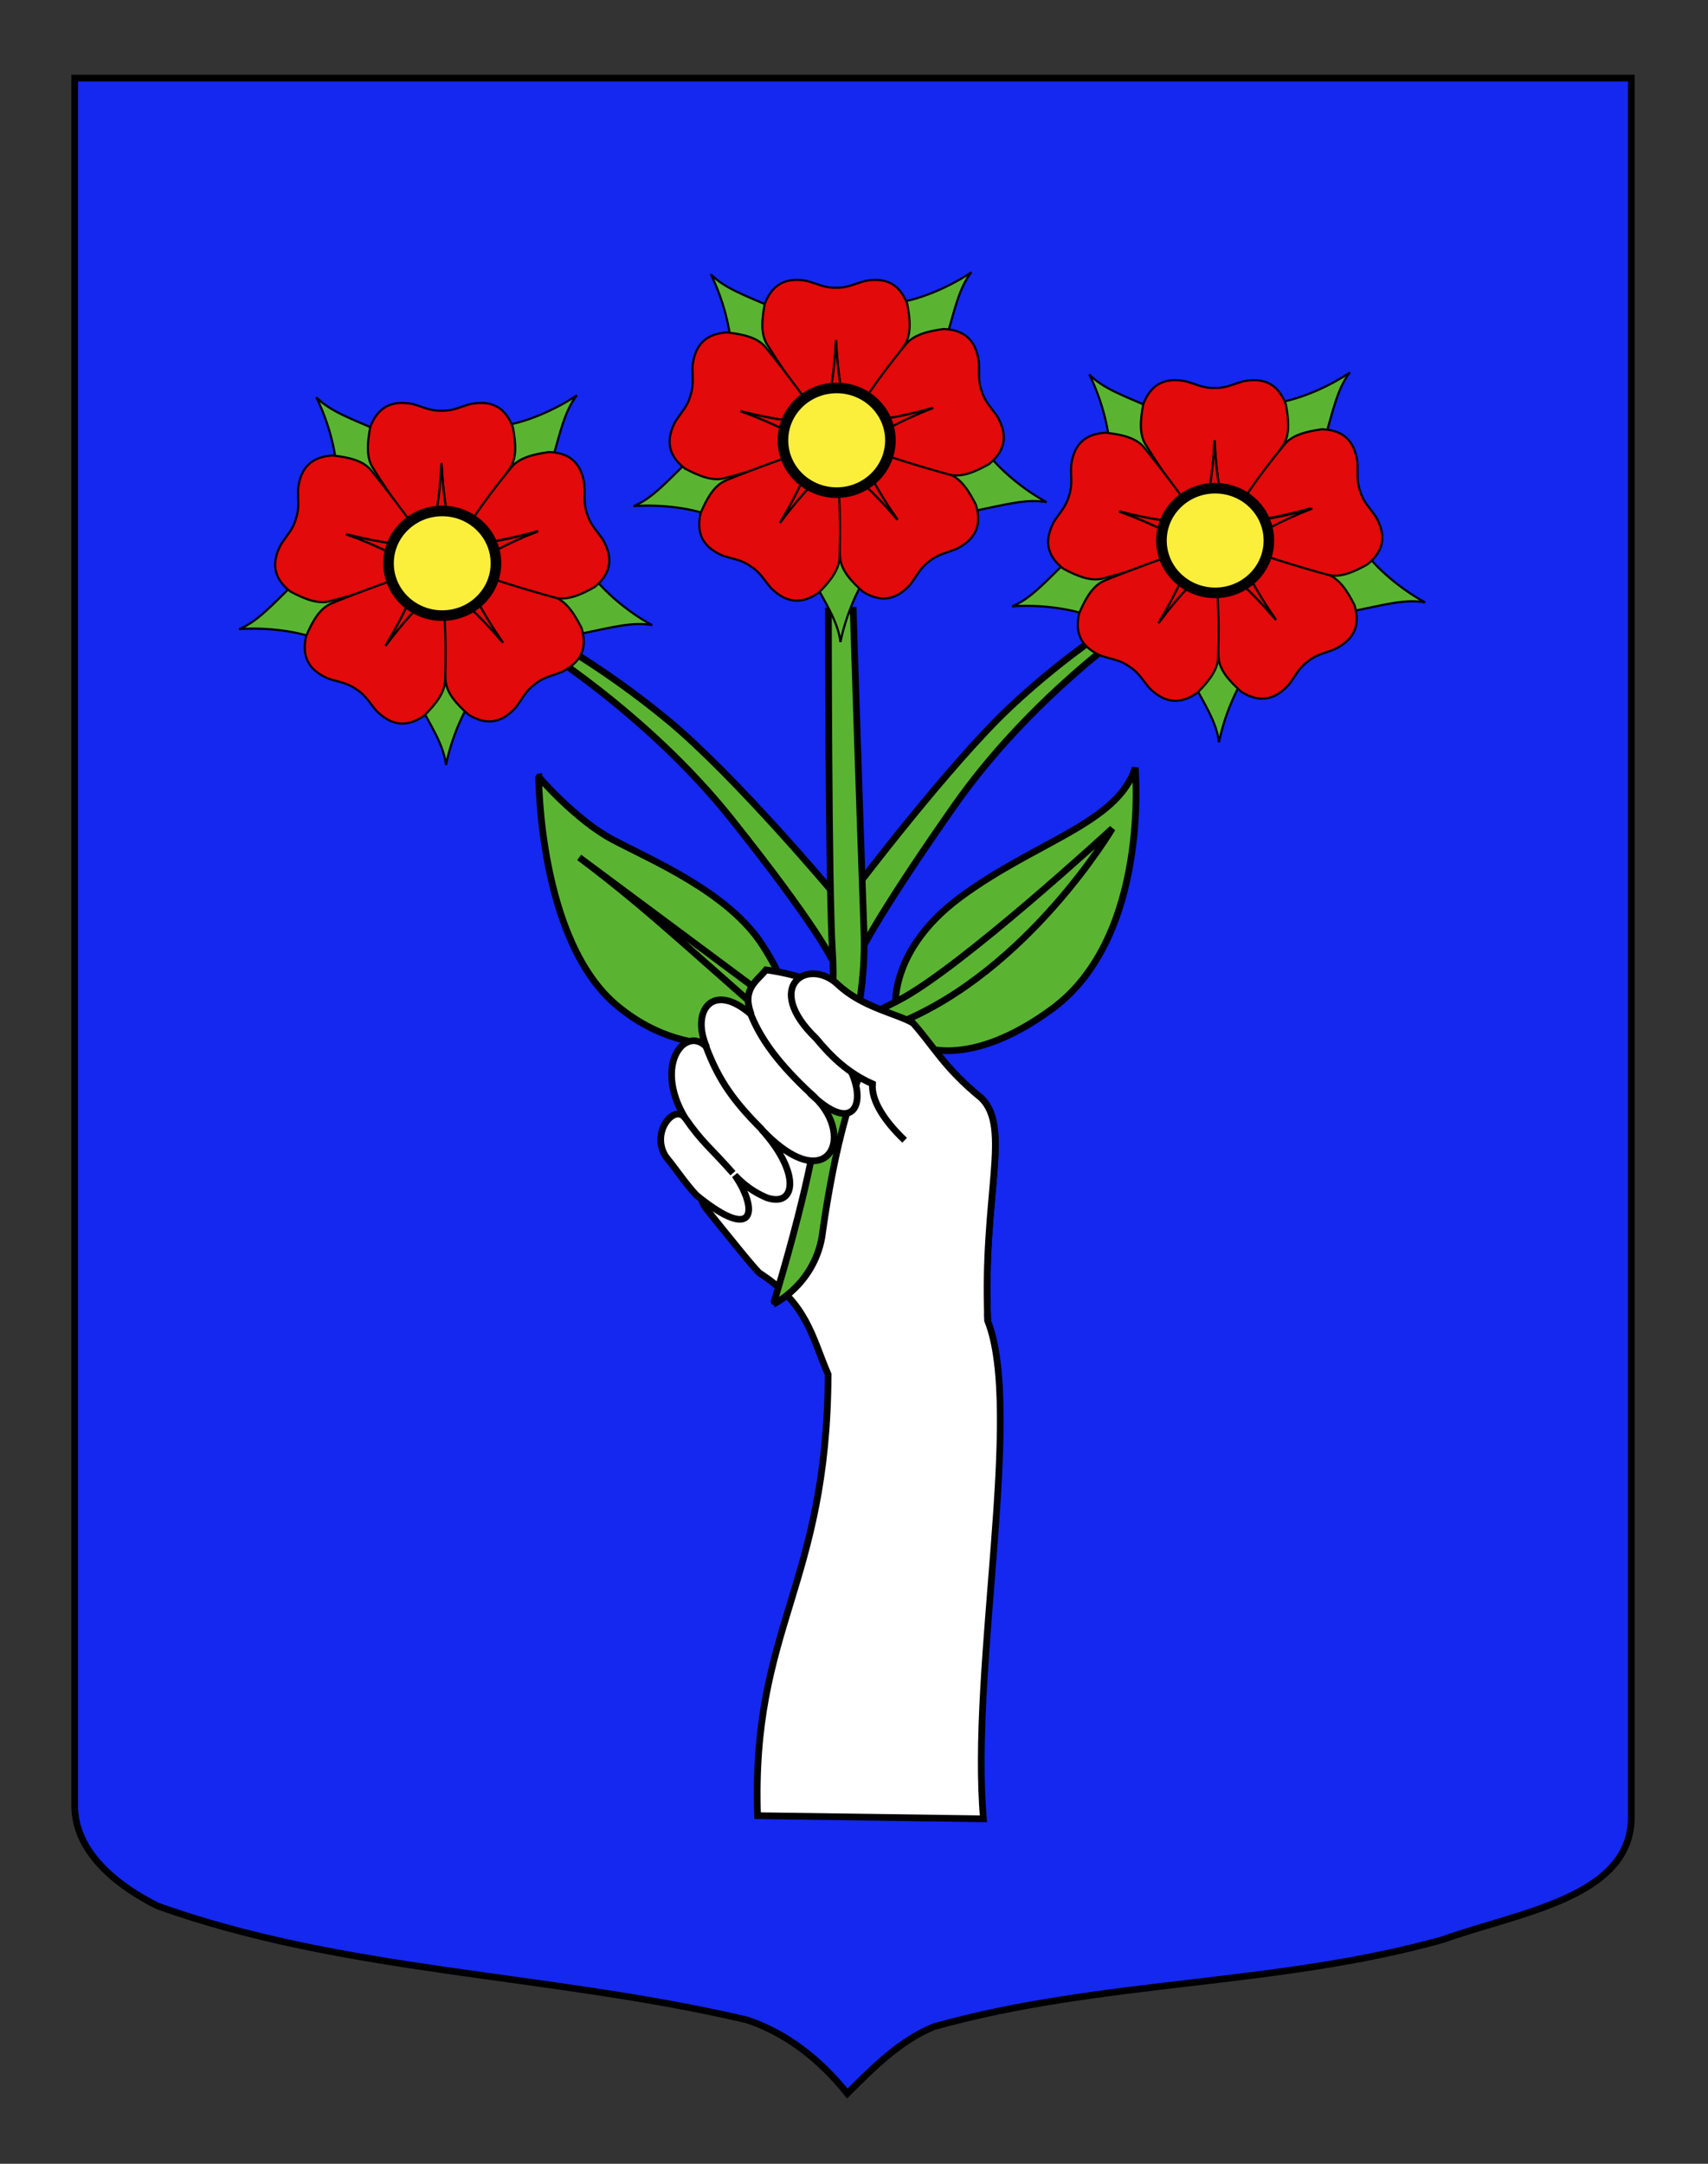 <?xml version="1.0" encoding="utf-8"?>
<!-- Generator: Adobe Illustrator 15.1.0, SVG Export Plug-In . SVG Version: 6.00 Build 0)  -->
<!DOCTYPE svg PUBLIC "-//W3C//DTD SVG 1.0//EN" "http://www.w3.org/TR/2001/REC-SVG-20010904/DTD/svg10.dtd">
<svg version="1.0" id="Autre_blason" xmlns="http://www.w3.org/2000/svg" xmlns:xlink="http://www.w3.org/1999/xlink" x="0px"
	 y="0px" width="255.118px" height="323.15px" viewBox="0 0 255.118 323.15" enable-background="new 0 0 255.118 323.15"
	 xml:space="preserve">
<rect x="0" y="0" width="255.118" height="323.15" fill="#333333" stroke="none"/>
<path id="Contour_blason" fill="#1428F0" stroke="#000000" d="M11.156,11.661c78,0,154.505,0,232.505,0
	c0,135.583,0,149.083,0,259.75c0,12.043-17.098,14.25-28.1,18.25c-25,7-51,6-76,13c-5,2-9,6-12.999,10c-4-5-9-9-15-11
	c-30-7-60-7-88-17c-6-3-12.406-8-12.406-15C11.156,246.12,11.156,148.036,11.156,11.661z"/>
<g id="Dextrochere">
	<path id="Bras" fill="#FFFFFF" stroke="#000000" d="M125.11,146.989c-5.605,3.145-5.412,2.48-9.057,4.337
		c0.349,0.473-12.703,17.628-12.504,19.493c0.377,3.478,0.711,8.171,1.826,9.555c3.183,3.951,7.55,9.42,8.125,9.789
		c7.085,4.561,7.766,9.458,10.196,15.105c-0.138,31.697-11.471,37.697-10.54,65.896l33.735,0.468
		c-1.986-22.589,5.988-60.883,0.638-74.36c-0.78-18.727,3.586-28.811-0.957-33.284c-5.576-4.541-7.093-7.729-10.192-11.186
		C134.094,151.396,128.764,150.486,125.11,146.989z"/>
	<g>
		<path id="Feuille_1_" fill="#5AB432" stroke="#000000" d="M169.561,114.665c0,0,2.3,25.2-12.399,36c-12.255,9.003-20.2,6.3-22.2,4
			s-2.9-12.2,8.399-20.601C154.662,125.665,166.961,122.964,169.561,114.665z"/>
		<path id="Feuille" fill="#5AB432" stroke="#000000" d="M80.46,115.964c0,0,0,24.6,11.8,34.3s23.848,4.227,24.1,3.7
			c1.031-2.146,2.943-4.314-2.399-12.7c-5.103-8.005-16.543-12.728-22.5-15.899C86.023,122.469,80.359,115.964,80.46,115.964z"/>
		<path id="path7550" fill="#5AB432" stroke="#000000" d="M78.96,95.635c0,0,17.399,10.491,30.3,26.691
			c12.9,16.199,14.995,20.971,14.995,20.971l0.458-9.659c0,0-14.653-17.512-24.753-25.912c-10.101-8.393-19.4-13.29-19.4-13.29
			L78.96,95.635z"/>
		<path id="path7552" fill="#5AB432" stroke="#000000" d="M169.267,93.631c0,0-15.335,10.494-26.704,26.695
			c-11.369,16.205-13.947,21.677-13.947,21.677l-0.482-9.796c0,0,13.723-18.082,22.625-26.483
			c8.901-8.396,17.098-13.292,17.098-13.292L169.267,93.631z"/>
		<g id="g3865" transform="matrix(1.582,0,0,1.581,631.076,164.857)">
			<g id="g10890" transform="matrix(0.202,0,0,0.202,3.622,3.232)">
				<path id="path9102" fill="#5AB432" stroke="#000000" d="M-1326.611-250.503c-8.106-4.303-20.952-13.534-28.606-24.105
					l-35.023,1.043l-3.566,10.874l32.245,16.53C-1345.687-249.384-1335.876-252.238-1326.611-250.503z"/>
				<path id="path9100" fill="#5AB432" stroke="#000000" d="M-1422.965-185.092c1.723-9.02,6.756-24.01,14.596-34.433
					l-11.336-33.127l-11.443-0.196l-6.285,35.663C-1429.665-202.983-1424.037-194.461-1422.965-185.092z"/>
				<path id="path9098" fill="#5AB432" stroke="#000000" d="M-1519.688-248.633c9.151-0.775,24.952,0.018,37.113,4.751
					l28.866-19.852l-2.9-11.068l-36.068,3.582C-1504.263-259.908-1510.958-252.195-1519.688-248.633z"/>
				<path id="path9096" fill="#5AB432" stroke="#000000" d="M-1361.784-358.011c-7.562,5.208-21.682,12.349-34.589,14.265
					l-15.226,31.559l8.005,8.177l29.55-20.985C-1369.588-340.566-1367.598-350.59-1361.784-358.011z"/>
				<path id="path8209" fill="#5AB432" stroke="#000000" d="M-1483.602-357.091c4.174,8.179,9.405,23.112,9.613,36.16l29.296,19.226
					l9.154-6.866l-16.937-32.041C-1467.328-347.071-1477.005-350.353-1483.602-357.091z"/>
			</g>
			<g id="g14500" transform="matrix(0.202,0,0,0.202,3.622,3.232)">
				<path id="path2843" fill="#E20A0A" stroke="#000000" d="M-1443.329-354.42c-6.539-0.06-11.871,2.897-15.036,11.262
					c-1.399,7.355-1.989,14.308,1.348,19.294c12.124,19.372,18.523,26.414,26.47,36.794c2.136-11.261,4.599-20.533,5.5-39.2
					c0.901,18.667,3.364,27.939,5.5,39.2c8.992-12.181,18.138-24.286,26.476-36.794c3.337-4.987,2.741-11.94,1.344-19.294
					c-3.899-10.296-11.079-12.397-19.745-10.768c-4.739,1.276-8.171,3.291-13.457,3.145h-0.012h-0.217h-0.003
					c-5.286,0.147-8.724-1.868-13.463-3.145C-1440.25-354.232-1441.82-354.406-1443.329-354.42z"/>
				<path id="path7288" fill="#E20A0A" stroke="#000000" d="M-1425.048-326.269c-0.901,18.667-3.364,27.939-5.5,39.2
					c-0.031-0.041-0.064-0.079-0.095-0.119l0.012,0.237h10.994l0.024-0.443C-1421.73-298.509-1424.159-307.784-1425.048-326.269z"/>
				<path id="path8191" fill="#E20A0A" stroke="#000000" d="M-1501.959-283.888c-1.989,6.228-0.74,12.196,6.319,17.692
					c6.615,3.507,13.084,6.12,18.834,4.406c22.085-5.864,30.702-9.899,42.967-14.428c-10.126-5.363-18.26-10.457-35.829-16.827
					c18.101,4.652,27.689,5.033,39.077,6.318c-8.983-12.189-17.85-24.5-27.338-36.158c-3.78-4.661-10.6-6.144-18.04-6.979
					c-10.988,0.683-15.113,6.922-16.115,15.685c-0.18,4.904,0.73,8.777-0.969,13.785l-0.003,0.009l-0.064,0.209l-0.003,0.001
					c-1.418,5.094-4.357,7.783-6.976,11.935C-1500.871-286.776-1501.501-285.326-1501.959-283.888z"/>
				<path id="path8193" fill="#E20A0A" stroke="#000000" d="M-1469.668-293.045c17.569,6.37,25.703,11.464,35.829,16.827
					c-0.049,0.018-0.092,0.037-0.141,0.055l0.229,0.058l3.248-10.504l-0.419-0.157
					C-1442.165-288.02-1451.741-288.439-1469.668-293.045z"/>
				<path id="path8197" fill="#E20A0A" stroke="#000000" d="M-1364.686-231.154c5.219-3.933,7.645-9.524,5.057-18.078
					c-3.376-6.676-7.144-12.543-12.83-14.462c-21.419-7.968-30.781-9.649-43.413-13.034c5.173,10.227,8.87,19.076,19.537,34.412
					c-12.094-14.239-19.699-20.083-28.258-27.707c0.296,15.133,0.428,30.288,1.442,45.272c0.391,5.984,5.103,11.126,10.694,16.102
					c9.365,5.779,16.338,3.073,22.217-3.495c2.979-3.898,4.47-7.586,8.751-10.686l0.009-0.009l0.171-0.131h0.003
					c4.1-3.336,8.054-3.834,12.589-5.71C-1367.241-229.428-1365.89-230.245-1364.686-231.154z"/>
				<path id="path8199" fill="#E20A0A" stroke="#000000" d="M-1396.335-242.315c-10.667-15.336-14.364-24.185-19.537-34.412
					c0.049,0.014,0.098,0.023,0.15,0.037l-0.156-0.18l-8.714,6.701l0.25,0.367C-1415.888-262.285-1408.31-256.416-1396.335-242.315z
					"/>
				<path id="path8203" fill="#E20A0A" stroke="#000000" d="M-1451.775-207.334c5.393,3.693,11.47,4.213,18.764-0.959
					c5.262-5.318,9.631-10.756,9.643-16.75c0.743-22.823-0.639-32.229-1.445-45.271c-8.051,8.154-15.272,14.468-26.43,29.447
					c9.668-15.983,12.791-25.047,17.3-35.583c-14.257,5.092-28.6,10.039-42.496,15.766c-5.552,2.276-8.934,8.373-11.877,15.252
					c-2.509,10.71,2.276,16.454,10.38,19.933c4.644,1.582,8.617,1.824,12.919,4.891l0.012,0.006l0.18,0.122l0,0
					c4.47,2.827,6.197,6.413,9.42,10.113C-1454.225-209.207-1453.019-208.187-1451.775-207.334z"/>
				<path id="path8205" fill="#E20A0A" stroke="#000000" d="M-1451.243-240.867c11.159-14.979,18.379-21.292,26.43-29.447
					c0.003,0.05,0.009,0.099,0.012,0.15l0.122-0.203l-9.124-6.132l-0.269,0.353C-1438.511-265.74-1441.67-256.691-1451.243-240.867z
					"/>
				<path id="path8185" fill="#E20A0A" stroke="#000000" d="M-1359.327-320.826c-2.038-6.211-6.545-10.319-15.485-10.642
					c-7.413,1.03-14.19,2.697-17.847,7.456c-14.471,17.686-19.094,26.003-26.385,36.854c11.351-1.581,20.924-2.214,38.897-7.337
					c-17.395,6.827-25.391,12.132-35.377,17.758c14.419,4.621,28.814,9.409,43.333,13.305c5.79,1.565,12.192-1.225,18.709-4.903
					c8.507-6.99,8.198-14.462,3.884-22.153c-2.729-4.08-5.735-6.687-7.287-11.741l-0.003-0.011l-0.07-0.206v-0.003
					c-1.83-4.959-1.024-8.862-1.329-13.76C-1358.52-317.846-1358.859-319.392-1359.327-320.826z"/>
				<g id="g8183" transform="matrix(0.32,0.947,-0.947,0.32,688.938,-180.564)">
					<path id="path8187" fill="#E20A0A" stroke="#000000" d="M-770.268,1923.74c-0.899,18.67-3.366,27.942-5.5,39.202
						c-0.029-0.042-0.062-0.079-0.094-0.119l0.014,0.237l10.993,0.002l0.025-0.446
						C-766.949,1951.503-769.376,1942.229-770.268,1923.74z"/>
				</g>
			</g>
			<path id="path1952" fill="#FCEF3C" stroke="#000000" d="M-279.106-53.213c0.001,2.731-2.271,4.943-5.072,4.943
				s-5.073-2.213-5.072-4.943c-0.001-2.731,2.27-4.945,5.072-4.945S-279.105-55.944-279.106-53.213L-279.106-53.213z"/>
		</g>
		<g id="g7614" transform="matrix(1.582,0,0,1.581,54.076,181.857)">
			<g id="g7616" transform="matrix(0.202,0,0,0.202,3.622,3.232)">
				<path id="path7618" fill="#5AB432" stroke="#000000" d="M117.671-293.091c-8.109-4.307-20.955-13.532-28.606-24.098
					l-35.026,1.043l-3.566,10.866l32.248,16.527C98.592-291.972,108.403-294.829,117.671-293.091z"/>
				<path id="path7620" fill="#5AB432" stroke="#000000" d="M21.318-227.671c1.723-9.02,6.753-24.02,14.596-34.443L24.575-295.24
					l-11.44-0.196l-6.285,35.663C14.614-245.569,20.242-237.039,21.318-227.671z"/>
				<path id="path7622" fill="#5AB432" stroke="#000000" d="M-75.405-291.224c9.148-0.772,24.951,0.021,37.112,4.751l28.863-19.848
					l-2.9-11.062l-36.064,3.58C-59.984-302.496-66.679-294.783-75.405-291.224z"/>
				<path id="path7624" fill="#5AB432" stroke="#000000" d="M82.495-400.591c-7.559,5.208-21.679,12.349-34.589,14.265
					l-15.223,31.56l8.005,8.177l29.547-20.985C74.695-383.146,76.681-393.17,82.495-400.591z"/>
				<path id="path7626" fill="#5AB432" stroke="#000000" d="M-39.32-399.671c4.174,8.179,9.402,23.112,9.613,36.161l29.293,19.224
					l9.154-6.866l-16.934-32.041C-23.049-389.651-32.726-392.933-39.32-399.671z"/>
			</g>
			<g id="g7628" transform="matrix(0.202,0,0,0.202,3.622,3.232)">
				<path id="path7630" fill="#E20A0A" stroke="#000000" d="M0.949-397c-6.536-0.06-11.868,2.897-15.036,11.262
					c-1.396,7.355-1.989,14.309,1.351,19.294c12.121,19.374,18.52,26.414,26.47,36.794c2.133-11.259,4.599-20.533,5.5-39.2
					c0.898,18.668,3.364,27.941,5.5,39.2c8.992-12.18,18.135-24.286,26.473-36.794c3.34-4.985,2.741-11.94,1.344-19.294
					c-3.899-10.296-11.076-12.397-19.745-10.769c-4.739,1.276-8.171,3.291-13.457,3.145H19.34h-0.22l0,0
					c-5.286,0.147-8.724-1.868-13.463-3.145C4.032-396.812,2.459-396.986,0.949-397z"/>
				<path id="path7632" fill="#E20A0A" stroke="#000000" d="M19.234-368.849c-0.901,18.668-3.367,27.941-5.5,39.2
					c-0.034-0.041-0.064-0.078-0.095-0.119l0.012,0.237h10.994l0.024-0.443C22.549-341.089,20.123-350.362,19.234-368.849z"/>
				<path id="path7634" fill="#E20A0A" stroke="#000000" d="M-57.68-326.468c-1.986,6.23-0.736,12.195,6.322,17.688
					c6.612,3.504,13.081,6.12,18.831,4.4c22.088-5.857,30.705-9.89,42.967-14.416c-10.126-5.364-18.257-10.457-35.829-16.828
					c18.101,4.652,27.689,5.033,39.077,6.318c-8.98-12.189-17.847-24.498-27.338-36.156c-3.777-4.663-10.597-6.146-18.037-6.98
					c-10.988,0.685-15.116,6.922-16.118,15.685c-0.18,4.904,0.733,8.778-0.969,13.785l-0.003,0.011l-0.064,0.208v0.002
					c-1.421,5.094-4.36,7.783-6.979,11.935C-56.593-329.356-57.222-327.905-57.68-326.468z"/>
				<path id="path7636" fill="#E20A0A" stroke="#000000" d="M-25.389-335.625c17.572,6.372,25.703,11.464,35.829,16.828
					c-0.046,0.017-0.092,0.037-0.141,0.053l0.232,0.058l3.245-10.504l-0.416-0.154C2.116-330.599-7.463-331.017-25.389-335.625z"/>
				<path id="path7638" fill="#E20A0A" stroke="#000000" d="M79.596-273.744c5.219-3.93,7.645-9.521,5.057-18.077
					c-3.376-6.676-7.147-12.543-12.833-14.459c-21.419-7.962-30.781-9.642-43.41-13.026c5.173,10.221,8.87,19.068,19.534,34.401
					c-12.091-14.239-19.699-20.08-28.255-27.699c0.296,15.125,0.425,30.283,1.439,45.268c0.394,5.98,5.106,11.126,10.697,16.099
					c9.365,5.788,16.335,3.079,22.214-3.495c2.979-3.895,4.47-7.583,8.751-10.686l0.009-0.006l0.174-0.135l0,0
					c4.101-3.336,8.054-3.831,12.589-5.707C77.038-272.015,78.392-272.833,79.596-273.744z"/>
				<path id="path7640" fill="#E20A0A" stroke="#000000" d="M47.943-284.906c-10.664-15.333-14.361-24.18-19.534-34.401
					c0.049,0.014,0.098,0.024,0.147,0.037l-0.156-0.18l-8.714,6.699l0.251,0.367C28.391-304.873,35.969-299.004,47.943-284.906z"/>
				<path id="path7642" fill="#E20A0A" stroke="#000000" d="M-7.493-249.923c5.393,3.697,11.467,4.219,18.764-0.96
					c5.262-5.318,9.631-10.753,9.64-16.75c0.746-22.823-0.639-32.226-1.442-45.265c-8.054,8.148-15.272,14.462-26.433,29.444
					c9.668-15.983,12.794-25.047,17.303-35.576c-14.26,5.091-28.6,10.033-42.499,15.758c-5.552,2.273-8.934,8.373-11.877,15.249
					c-2.509,10.71,2.276,16.454,10.38,19.933c4.644,1.582,8.617,1.827,12.922,4.894l0.009,0.006l0.183,0.122l0,0
					c4.467,2.824,6.197,6.413,9.42,10.113C-9.947-251.794-8.737-250.773-7.493-249.923z"/>
				<path id="path7644" fill="#E20A0A" stroke="#000000" d="M-6.965-283.455c11.162-14.982,18.379-21.296,26.433-29.444
					c0.003,0.052,0.009,0.101,0.009,0.153l0.122-0.203l-9.124-6.13l-0.269,0.353C5.768-308.325,2.608-299.282-6.965-283.455z"/>
				<path id="path7646" fill="#E20A0A" stroke="#000000" d="M84.952-363.406c-2.035-6.211-6.545-10.319-15.485-10.64
					c-7.413,1.03-14.19,2.697-17.844,7.454c-14.474,17.688-19.097,26.003-26.385,36.855c11.348-1.582,20.924-2.215,38.897-7.338
					c-17.398,6.827-25.391,12.132-35.377,17.758c14.419,4.623,28.814,9.403,43.333,13.299c5.79,1.564,12.189-1.226,18.709-4.901
					c8.507-6.985,8.198-14.457,3.88-22.147c-2.726-4.082-5.732-6.687-7.284-11.742l-0.006-0.011l-0.067-0.206v-0.002
					c-1.833-4.961-1.024-8.864-1.332-13.762C85.759-360.426,85.422-361.972,84.952-363.406z"/>
				<g id="g7648" transform="matrix(0.32,0.947,-0.947,0.32,688.938,-180.564)">
					<path id="path7650" fill="#E20A0A" stroke="#000000" d="M-348.28,541.827c-0.898,18.667-3.366,27.938-5.499,39.199
						c-0.032-0.04-0.065-0.077-0.094-0.119l0.012,0.236l10.993,0.002l0.028-0.445C-344.962,569.589-347.39,560.315-348.28,541.827z"
						/>
				</g>
			</g>
			<path id="path7652" fill="#FCEF3C" stroke="#000000" d="M12.644-61.815c0.001,2.729-2.27,4.941-5.072,4.941
				c-2.802,0-5.073-2.212-5.072-4.941C2.5-64.546,4.77-66.76,7.573-66.76C10.374-66.76,12.645-64.546,12.644-61.815L12.644-61.815z"
				/>
		</g>
		<path id="path7658" fill="#5AB432" stroke="#000000" d="M115.54,194.76c0,0,5.922-2.825,7.22-9.962c0.199-1.1,3.5-28.75,11.501-32
			c19.336-7.855,31.881-29.064,31.881-29.064s-22.801,21-32,25.7c-9.202,4.7-4.602,2.9-5.102-10.6c-0.5-13.5-1.6-47.675-1.6-47.675
			l-3.7,0.1c0,0,0,41.4,0.6,50.801c0.601,9.4-1.399,13.074-1.399,13.074L86.51,128.049c11.27,8.414,18.5,15.75,35.25,30
			C125.42,163.567,115.441,194.76,115.54,194.76z"/>
		<g id="g7660" transform="matrix(1.582,0,0,1.581,348.527,16.373)">
			<g id="g7662" transform="matrix(0.202,0,0,0.202,3.622,3.232)">
				<path id="path7664" fill="#5AB432" stroke="#000000" d="M-619.363,167.565c-8.109-4.31-20.955-13.545-28.609-24.118
					l-35.026,1.044l-3.563,10.872l32.242,16.544C-638.442,168.684-628.63,165.827-619.363,167.565z"/>
				<path id="path7666" fill="#5AB432" stroke="#000000" d="M-715.724,233.019c1.723-9.018,6.756-24.02,14.601-34.452
					l-11.341-33.154l-11.44-0.196l-6.288,35.693C-722.424,215.123-716.796,223.653-715.724,233.019z"/>
				<path id="path7668" fill="#5AB432" stroke="#000000" d="M-812.447,169.435c9.151-0.775,24.952,0.02,37.113,4.754l28.866-19.866
					l-2.9-11.07l-36.068,3.583C-797.022,158.152-803.717,165.873-812.447,169.435z"/>
				<path id="path7670" fill="#5AB432" stroke="#000000" d="M-654.538,60.046c-7.562,5.207-21.682,12.349-34.589,14.265
					l-15.229,31.56l8.009,8.177l29.55-20.987C-662.342,77.49-660.353,67.467-654.538,60.046z"/>
				<path id="path7672" fill="#5AB432" stroke="#000000" d="M-776.358,60.967c4.171,8.179,9.402,23.112,9.61,36.16l29.296,19.226
					l9.154-6.867l-16.937-32.041C-760.087,70.986-769.764,67.702-776.358,60.967z"/>
			</g>
			<g id="g7674" transform="matrix(0.202,0,0,0.202,3.622,3.232)">
				<path id="path7676" fill="#E20A0A" stroke="#000000" d="M-736.089,63.638c-6.536-0.06-11.871,2.897-15.039,11.262
					c-1.396,7.353-1.989,14.308,1.351,19.293c12.124,19.374,18.523,26.415,26.47,36.796c2.133-11.261,4.599-20.533,5.5-39.2
					c0.901,18.668,3.364,27.939,5.5,39.2c8.994-12.181,18.142-24.287,26.481-36.796c3.337-4.985,2.741-11.94,1.344-19.293
					c-3.899-10.296-11.079-12.398-19.748-10.769c-4.741,1.275-8.172,3.29-13.458,3.143l-0.012,0.001h-0.217l-0.003-0.001
					c-5.286,0.147-8.724-1.868-13.463-3.143C-733.009,63.826-734.579,63.651-736.089,63.638z"/>
				<path id="path7678" fill="#E20A0A" stroke="#000000" d="M-717.807,91.786c-0.898,18.669-3.364,27.941-5.5,39.2
					c-0.031-0.04-0.064-0.078-0.095-0.118l0.012,0.237h10.994l0.024-0.443C-714.489,119.549-716.915,110.274-717.807,91.786z"/>
				<path id="path7680" fill="#E20A0A" stroke="#000000" d="M-794.718,134.17c-1.989,6.228-0.74,12.196,6.319,17.691
					c6.615,3.507,13.084,6.124,18.834,4.406c22.085-5.863,30.702-9.897,42.967-14.427c-10.126-5.363-18.26-10.457-35.829-16.827
					c18.101,4.651,27.686,5.033,39.074,6.317c-8.98-12.187-17.847-24.497-27.335-36.156c-3.78-4.661-10.6-6.144-18.04-6.979
					c-10.988,0.683-15.113,6.922-16.115,15.683c-0.18,4.906,0.733,8.778-0.969,13.785l-0.003,0.011l-0.064,0.209l-0.003,0.001
					c-1.418,5.094-4.357,7.783-6.976,11.935C-793.63,131.28-794.26,132.731-794.718,134.17z"/>
				<path id="path7682" fill="#E20A0A" stroke="#000000" d="M-762.427,125.012c17.569,6.37,25.703,11.464,35.829,16.827
					c-0.049,0.017-0.092,0.037-0.141,0.055l0.229,0.058l3.248-10.504l-0.419-0.156
					C-734.925,130.037-744.501,129.619-762.427,125.012z"/>
				<path id="path7684" fill="#E20A0A" stroke="#000000" d="M-657.441,186.93c5.219-3.938,7.645-9.532,5.057-18.094
					c-3.376-6.682-7.144-12.554-12.83-14.471c-21.419-7.969-30.781-9.651-43.415-13.034c5.172,10.227,8.872,19.08,19.539,34.427
					c-12.094-14.251-19.704-20.097-28.262-27.722c0.296,15.138,0.428,30.307,1.439,45.306c0.394,5.987,5.106,11.135,10.698,16.113
					c9.37,5.788,16.343,3.077,22.221-3.498c2.979-3.9,4.47-7.589,8.748-10.695l0.009-0.006l0.174-0.133l0.003-0.002
					c4.101-3.339,8.054-3.836,12.589-5.713C-659.995,188.659-658.645,187.838-657.441,186.93z"/>
				<path id="path7686" fill="#E20A0A" stroke="#000000" d="M-689.09,175.758c-10.667-15.347-14.367-24.2-19.539-34.427
					c0.049,0.012,0.095,0.023,0.147,0.037l-0.156-0.18l-8.714,6.701l0.25,0.367C-708.647,155.772-701.065,161.646-689.09,175.758z"
					/>
				<path id="path7688" fill="#E20A0A" stroke="#000000" d="M-744.534,210.769c5.393,3.697,11.47,4.219,18.764-0.958
					c5.265-5.325,9.631-10.766,9.643-16.766c0.743-22.841-0.639-32.254-1.445-45.303c-8.051,8.154-15.272,14.476-26.43,29.467
					c9.668-15.995,12.791-25.067,17.3-35.602c-14.257,5.092-28.6,10.039-42.496,15.769c-5.552,2.275-8.934,8.379-11.877,15.263
					c-2.509,10.72,2.276,16.468,10.38,19.95c4.644,1.585,8.617,1.827,12.922,4.898l0.009,0.005l0.177,0.122l0.003,0.002
					c4.467,2.827,6.197,6.416,9.42,10.119C-746.985,208.895-745.778,209.916-744.534,210.769z"/>
				<path id="path7690" fill="#E20A0A" stroke="#000000" d="M-744.003,177.208c11.159-14.991,18.379-21.312,26.43-29.467
					c0.003,0.052,0.009,0.101,0.012,0.151l0.122-0.203l-9.124-6.133l-0.269,0.355C-731.27,152.317-734.43,161.369-744.003,177.208z"
					/>
				<path id="path7692" fill="#E20A0A" stroke="#000000" d="M-652.081,97.232c-2.038-6.213-6.545-10.319-15.485-10.642
					c-7.413,1.03-14.19,2.697-17.844,7.456c-14.474,17.686-19.1,26.001-26.392,36.854c11.356-1.582,20.929-2.214,38.905-7.336
					c-17.398,6.827-25.395,12.132-35.381,17.758c14.424,4.621,28.815,9.408,43.335,13.305c5.793,1.565,12.192-1.225,18.709-4.903
					c8.51-6.99,8.201-14.462,3.884-22.153c-2.725-4.08-5.732-6.687-7.287-11.742l-0.003-0.009l-0.07-0.208v-0.002
					c-1.83-4.961-1.024-8.862-1.329-13.76C-651.275,100.211-651.614,98.666-652.081,97.232z"/>
				<g id="g7694" transform="matrix(0.32,0.947,-0.947,0.32,688.938,-180.564)">
					<path id="path7696" fill="#E20A0A" stroke="#000000" d="M-147.813,1387.533c-0.899,18.67-3.366,27.942-5.502,39.206
						c-0.029-0.042-0.062-0.079-0.093-0.122l0.013,0.24l10.993-0.001l0.025-0.443
						C-144.495,1415.294-146.922,1406.021-147.813,1387.533z"/>
				</g>
			</g>
			<path id="path7698" fill="#FCEF3C" stroke="#000000" d="M-136.239,31.235c0.001,2.731-2.271,4.945-5.073,4.945
				c-2.802,0-5.072-2.214-5.072-4.945c-0.001-2.731,2.27-4.944,5.072-4.944C-138.51,26.291-136.239,28.505-136.239,31.235
				L-136.239,31.235z"/>
		</g>
	</g>
	<g id="Doigts" transform="matrix(0.994,0.106,-0.106,0.994,38.427,-34.72)">
		<g id="g2850" transform="matrix(0.993,-0.118,0.118,0.993,-34.331,36.855)">
			<path id="path15830" fill="#FFFFFF" stroke="#000000" d="M123.854,152.632c-3.694-2.438-5.773-3.727-11.562-4.646
				c-1.413,1.717-3.688,2.773-2.281,6.661c-5.742-5.153-9.044-0.623-6.729,4.781c-3.06-3.387-8.059,2.462-3.364,10.514
				c-1.59-2.118-5.19,2.139-2.949,5.741c1.782,2.259,2.756,3.88,4.53,5.854c7.757,6.453,8.903,3.273,6.928-0.905
				c-0.314-0.661-0.708-1.346-1.164-2.023c1.365,1.494,2.901,2.638,4.755,3.428c4.257,1.515,5.193-3.58-0.699-10.243
				c10.031,10.903,14.548,0.682,7.262-5.363c7.98,8,9.334-1.071,3.642-6.851l-2.234-4.197L123.854,152.632z"/>
			<path id="path22348" fill="#FFFFFF" stroke="#000000" d="M109.932,154.591c1.807,4.691,5.212,8.566,9.502,12.626"/>
			<path id="path22350" fill="#FFFFFF" stroke="#000000" d="M103.178,159.302c1.871,5.215,4.153,8.347,8.206,12.522"/>
			<path id="path22352" fill="#FFFFFF" stroke="#000000" d="M99.836,169.818c2.711,4.006,3.654,4.422,7.151,8.482"/>
		</g>
	</g>
	<path id="Pouce" fill="#FFFFFF" stroke="#000000" d="M147.532,197.272c-0.783-18.73,3.586-28.812-0.961-33.285
		c-5.575-4.543-7.092-7.729-10.192-11.19c-2.286-1.399-7.616-2.312-11.269-5.808c-4.493-4.126-11.22,0.384-3.201,8.101
		c2.351,2.857,4.871,5.211,8.41,6.781c-0.207,2.587,1.92,5.676,4.805,8.422"/>
</g>
</svg>
